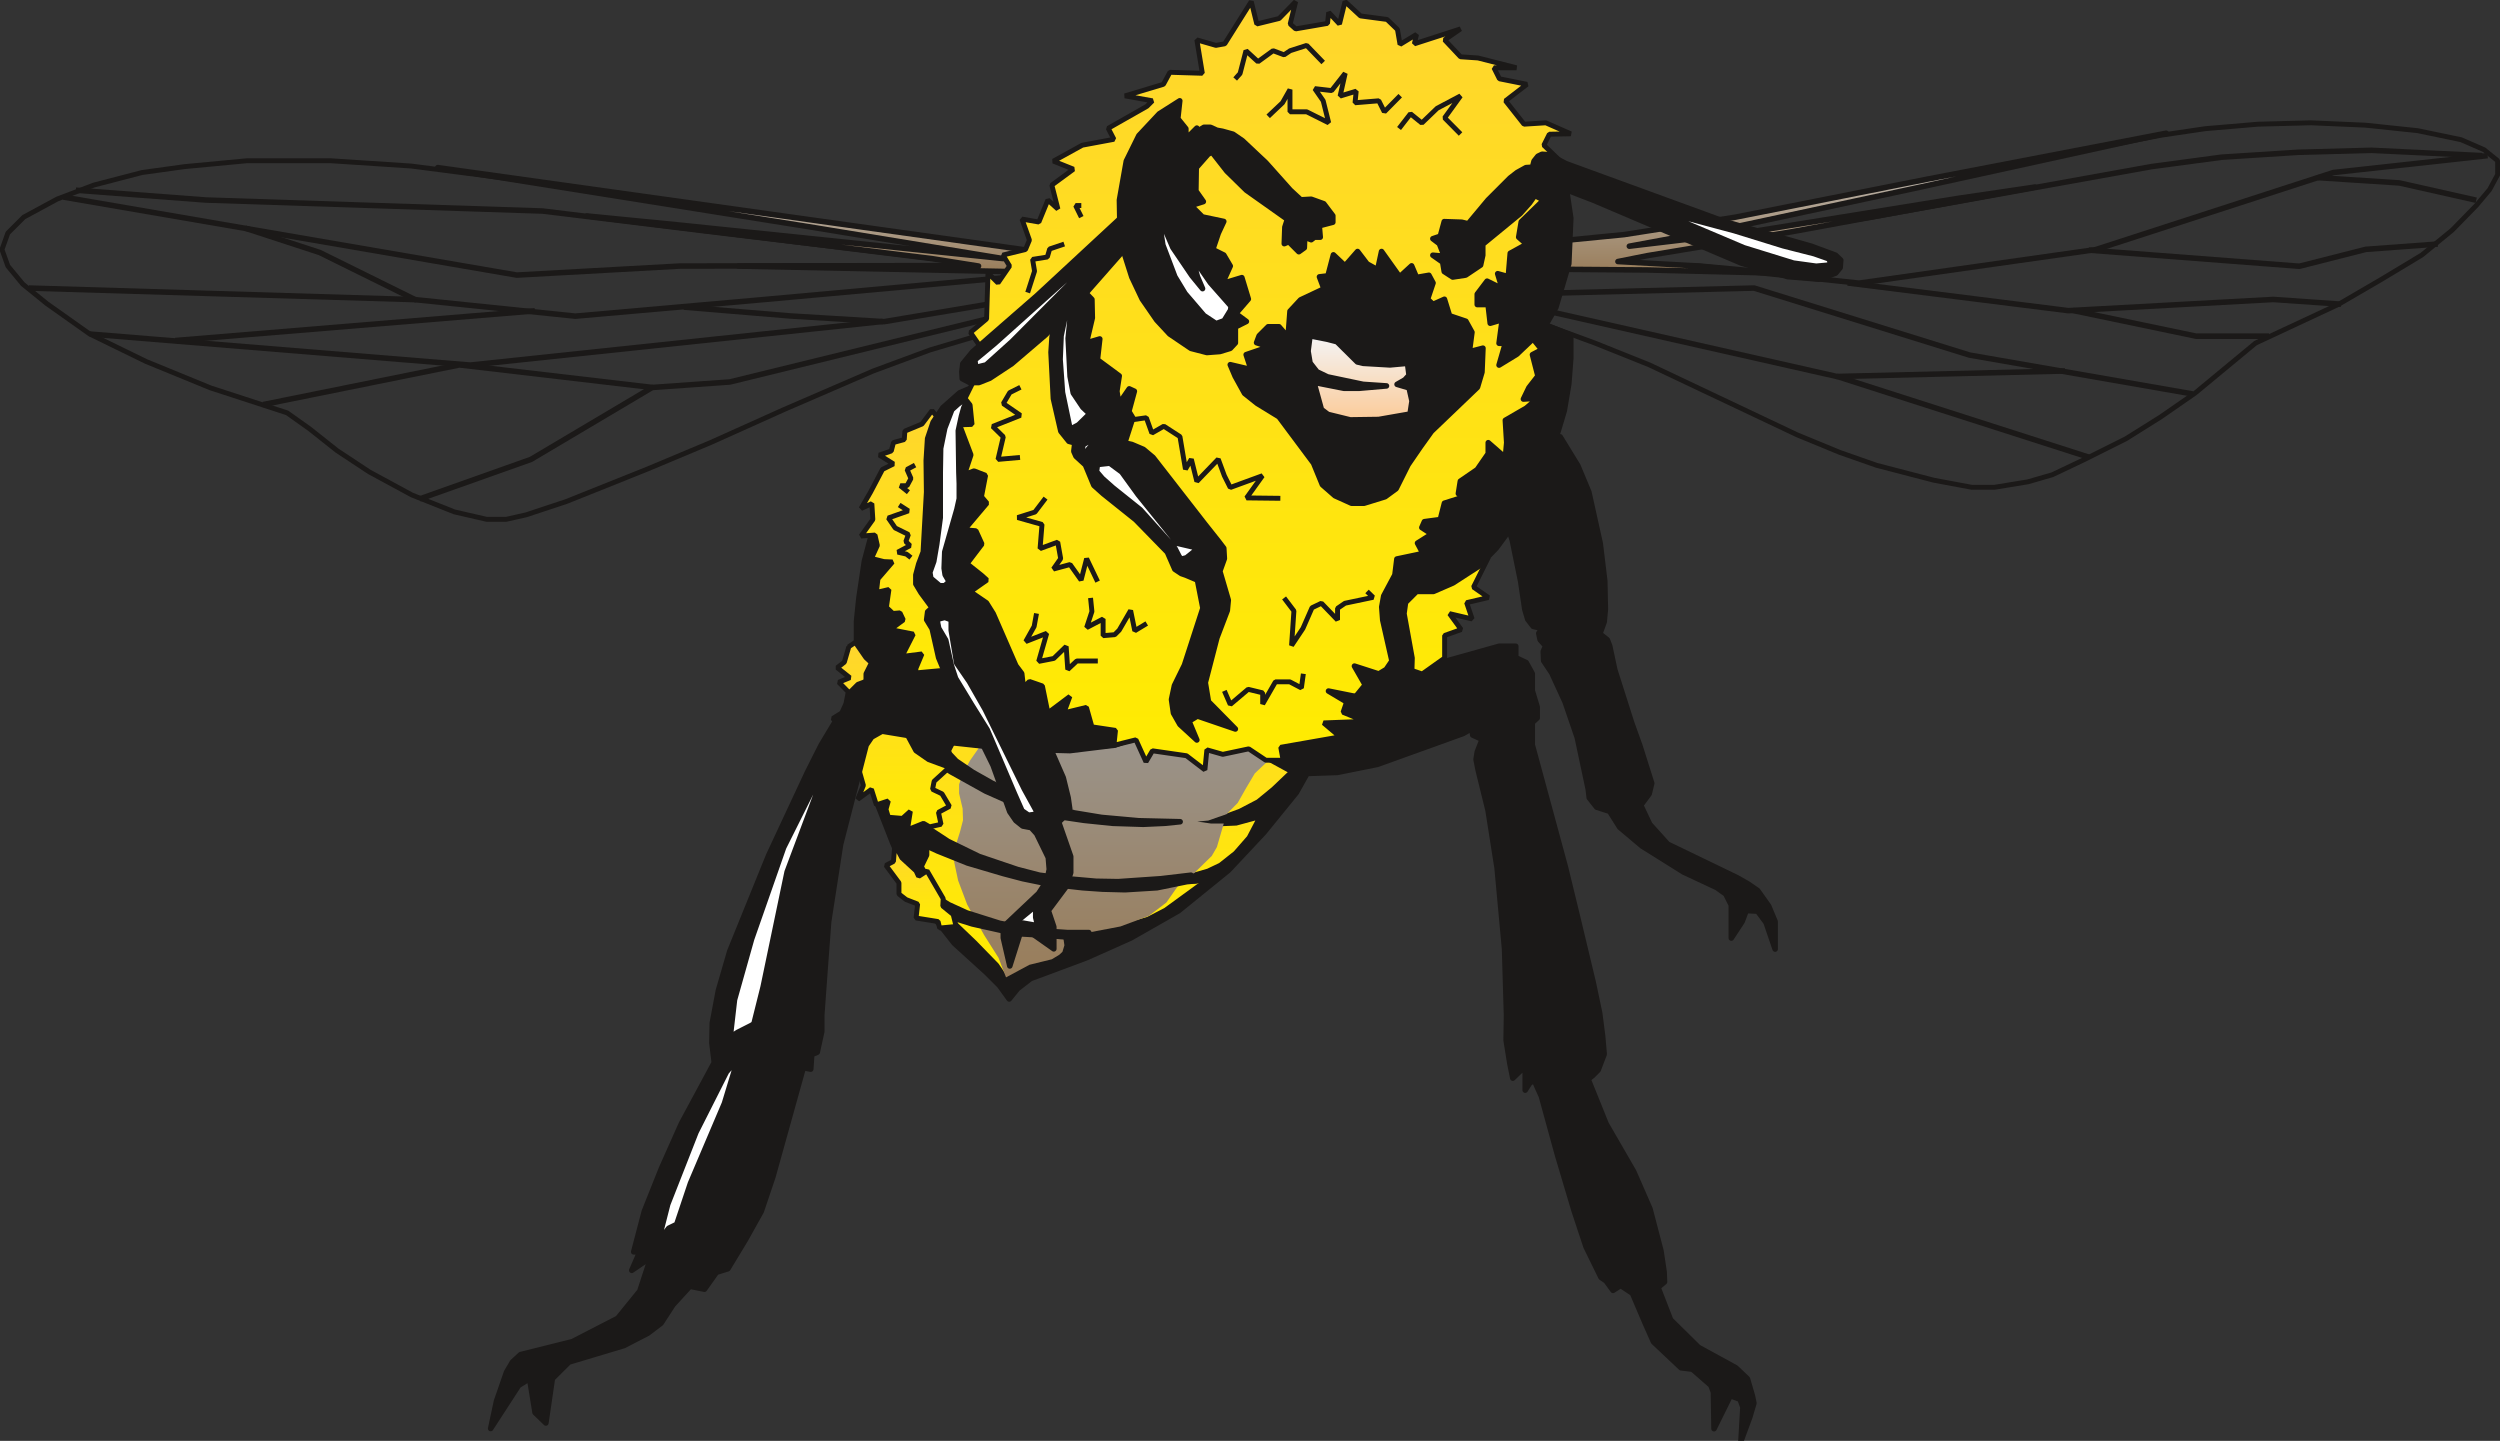 <svg xmlns="http://www.w3.org/2000/svg" version="1.2" width="480.869" height="73.33mm" viewBox="0 0 12723 7333" preserveAspectRatio="xMidYMid" fill-rule="evenodd" stroke-width="28.222" stroke-linejoin="round" xml:space="preserve"><rect x="0" y="0" width="12723" height="7333" fill="#333333" stroke="none"/><defs class="ClipPathGroup"><clipPath id="a" clipPathUnits="userSpaceOnUse"><path d="M0 0h12723v7333H0z"/></clipPath></defs><g class="SlideGroup"><g class="Slide" clip-path="url(#a)"><g class="Page"><g fill="none" class="com.sun.star.drawing.PolyLineShape"><path class="BoundingBox" d="M-3 805h5436v1852H-3z"/><path stroke="#1B1918" stroke-width="25" stroke-linejoin="bevel" d="m5340 1299-960-128-859-130-958-135-470-61-411-27h-425l-318 30-216 30-246 64-186 71-170 92-81 81-30 84 30 84 76 92 122 99 219 155 287 140 327 134 390 127 114 81 140 111 165 109 216 117 216 86 165 38h99l102-23 205-68 412-165 322-135 376-169 451-195 289-107 282-84 226-45 178-26"/></g><g fill="none" class="com.sun.star.drawing.PolyLineShape"><path class="BoundingBox" d="M7597 612h5128v1882H7597z"/><path stroke="#1B1918" stroke-width="25" stroke-linejoin="bevel" d="m7889 1242 361-36 236-33 366-58 355-69 959-198 833-160 223-33 270-23 269-7 277 12 266 28 221 46 117 51 69 56v71l-41 76-68 81-122 125-155 127-206 124-218 127-422 197-307 254-176 122-177 111-214 107-160 76-124 36-171 28h-115l-193-36-292-76-188-66-216-89-752-356-277-111-215-79-292-86"/></g><g fill="none" class="com.sun.star.drawing.PolyLineShape"><path class="BoundingBox" d="M385 967h4706v390H385z"/><path stroke="#1B1918" d="m5089 1355-1403-168-925-113-1713-56-662-50"/></g><g fill="none" class="com.sun.star.drawing.PolyLineShape"><path class="BoundingBox" d="M1246 1160h3872v451H1246z"/><path stroke="#1B1918" d="m5116 1413-1235 112-953 84-815-84-486-240-380-124"/></g><g fill="none" class="com.sun.star.drawing.PolyLineShape"><path class="BoundingBox" d="M3479 1523h1696v116H3479z"/><path stroke="#1B1918" d="m5173 1524-674 113-477-29-542-45"/></g><g fill="none" class="com.sun.star.drawing.PolyLineShape"><path class="BoundingBox" d="M2135 1579h3067v962H2135z"/><path stroke="#1B1918" d="m5200 1580-1486 364-395 28-617 366-566 201"/></g><g fill="none" class="com.sun.star.drawing.PolyLineShape"><path class="BoundingBox" d="M322 1002h4833v400H322z"/><path stroke="#1B1918" d="m5153 1351-1693 3-830 46-2307-397"/></g><g fill="none" class="com.sun.star.drawing.PolyLineShape"><path class="BoundingBox" d="M7863 764h4772v593H7863z"/><path stroke="#1B1918" d="m7864 1355 1651-249 1433-258 358-48 390-25 373-10 564 27"/></g><g fill="none" class="com.sun.star.drawing.PolyLineShape"><path class="BoundingBox" d="M7916 791h4746v652H7916z"/><path stroke="#1B1918" d="M7917 1355h728l816 86 1205-171 1209-392 785-86"/></g><g fill="none" class="com.sun.star.drawing.PolyLineShape"><path class="BoundingBox" d="M11795 903h809v118h-809z"/><path stroke="#1B1918" d="m11796 904 415 27 391 88"/></g><g fill="none" class="com.sun.star.drawing.PolyLineShape"><path class="BoundingBox" d="M10629 1241h1779v116h-1779z"/><path stroke="#1B1918" d="m10630 1273 1072 82 338-86 366-27"/></g><g fill="none" class="com.sun.star.drawing.PolyLineShape"><path class="BoundingBox" d="M9402 1439h2514v144H9402z"/><path stroke="#1B1918" d="m9403 1440 1123 141 1043-57 345 24"/></g><g fill="none" class="com.sun.star.drawing.PolyLineShape"><path class="BoundingBox" d="M10548 1579h1002v134h-1002z"/><path stroke="#1B1918" d="m10549 1580 628 131h371"/></g><g fill="none" class="com.sun.star.drawing.PolyLineShape"><path class="BoundingBox" d="M7723 1465h3438v542H7723z"/><path stroke="#1B1918" d="m7724 1496 1203-30 1096 341 1136 198"/></g><g fill="none" class="com.sun.star.drawing.PolyLineShape"><path class="BoundingBox" d="M7723 1548h2788v370H7723z"/><path stroke="#1B1918" d="m7724 1549 1624 367 1161-28"/></g><g fill="none" class="com.sun.star.drawing.LineShape"><path class="BoundingBox" d="M9346 1914h1287v415H9346z"/><path stroke="#1B1918" d="m9347 1915 1284 412"/></g><g fill="none" class="com.sun.star.drawing.PolyLineShape"><path class="BoundingBox" d="M456 1635h4038v225H456z"/><path stroke="#1B1918" d="m4492 1636-2099 222-1936-158"/></g><g fill="none" class="com.sun.star.drawing.PolyLineShape"><path class="BoundingBox" d="M1338 1856h1985v205H1338z"/><path stroke="#1B1918" d="m3321 1972-983-115-999 202"/></g><g fill="none" class="com.sun.star.drawing.LineShape"><path class="BoundingBox" d="M146 1465h1975v62H146z"/><path stroke="#1B1918" d="m2119 1525-1972-59"/></g><g fill="none" class="com.sun.star.drawing.LineShape"><path class="BoundingBox" d="M891 1581h1833v154H891z"/><path stroke="#1B1918" d="M2722 1582 892 1733"/></g><g class="com.sun.star.drawing.PolyPolygonShape"><path class="BoundingBox" fill="none" d="M2227 852h3207v532H2227z"/><defs><linearGradient id="b" x1="3830" y1="1381" x2="3830" y2="852" gradientUnits="userSpaceOnUse"><stop offset="0" style="stop-color:#997d5a"/><stop offset="1" style="stop-color:#c8c9cb"/></linearGradient></defs><path style="fill:url(#b)" d="M5349 1290 2228 853l1883 300 994 163-1640-170-478-47 1755 217 238 38H3758l1375 28h299l-83-92Z"/><path fill="none" stroke="#1B1918" d="M5349 1290 2228 853l1883 300 994 163-1640-170-478-47 1755 217 238 38H3758l1375 28h299l-83-92Z"/></g><g class="com.sun.star.drawing.PolyPolygonShape"><path class="BoundingBox" fill="none" d="M7596 677h3430v715H7596z"/><defs><linearGradient id="c" x1="9310" y1="1390" x2="9310" y2="678" gradientUnits="userSpaceOnUse"><stop offset="0" style="stop-color:#997d5a"/><stop offset="1" style="stop-color:#c8c9cb"/></linearGradient></defs><path style="fill:url(#c)" d="m7878 1232 387-38 568-89 979-194 1212-233-1250 274-913 196-569 105 623-74 1047-169 394-58-1235 227-737 122-150 30 417 23 393 36-660-16-630-5h-157l281-137Z"/><path fill="none" stroke="#1B1918" d="m7878 1232 387-38 568-89 979-194 1212-233-1250 274-913 196-569 105 623-74 1047-169 394-58-1235 227-737 122-150 30 417 23 393 36-660-16-630-5h-157l281-137Z"/></g><g class="com.sun.star.drawing.PolyPolygonShape"><path class="BoundingBox" fill="none" d="M4358 1856h2521v3230H4358z"/><defs><linearGradient id="d" x1="5618" y1="5083" x2="5618" y2="1856" gradientUnits="userSpaceOnUse"><stop offset="0" style="stop-color:#1b1918"/><stop offset="1" style="stop-color:#1b1918"/></linearGradient></defs><path style="fill:url(#d)" d="m4455 2646-56 210-28 188-12 117v241l109 696 76 194 71 162 125 198 116 148 165 150 66 66 49 68 43-53 66-51 81-30 206-77 222-99 244-139 254-206 180-192 165-203 130-231 94-206 56-195-1685-1545-206 111-178 145-104 117-249 416Z"/><path fill="none" stroke="#1B1918" d="m4455 2646-56 210-28 188-12 117v241l109 696 76 194 71 162 125 198 116 148 165 150 66 66 49 68 43-53 66-51 81-30 206-77 222-99 244-139 254-206 180-192 165-203 130-231 94-206 56-195-1685-1545-206 111-178 145-104 117-249 416Z"/></g><g class="com.sun.star.drawing.PolyPolygonShape"><path class="BoundingBox" fill="none" d="M4666 3053h2083v1936H4666z"/><defs><linearGradient id="e" x1="5707" y1="4974" x2="5707" y2="3065" gradientUnits="userSpaceOnUse"><stop offset="0" style="stop-color:#ffec00"/><stop offset="1" style="stop-color:#ffd62e"/></linearGradient></defs><path style="fill:url(#e)" d="m5192 3233-252 226-84 306-58 112-119 134 38 209v132l-28 58 152 273 119 114 112 115 43 63 296-251 300-8 132-38 89-46 221-161-71 13h-99l-79-8 175-23 69-20 63-30 77-61 69-79 56-107-122 33-118 5-81-12 130-21 89-33 92-48 78-64 87-83 139-239 28-125-1093-503-450 167Z"/><path fill="none" stroke="#1B1918" stroke-width="25" stroke-linejoin="bevel" d="m5192 3233-252 226-84 306-58 112-119 134 38 209v132l-28 58 152 273 119 114 112 115 43 63 296-251 300-8 132-38 89-46 221-161-71 13h-99l-79-8 175-23 69-20 63-30 77-61 69-79 56-107-122 33-118 5-81-12 130-21 89-33 92-48 78-64 87-83 139-239 28-125-1093-503-450 167Z"/></g><g class="com.sun.star.drawing.PolyPolygonShape"><path class="BoundingBox" fill="none" d="M4856 3245h1645v1730H4856z"/><defs><linearGradient id="f" x1="5678" y1="4974" x2="5678" y2="3246" gradientUnits="userSpaceOnUse"><stop offset="0" style="stop-color:#997d5a"/><stop offset="1" style="stop-color:#9b9d9f"/></linearGradient></defs><path style="fill:url(#f)" d="m4995 3787-58 83-38 69-18 53v46l18 77 2 59-15 58-20 64-10 91 20 94 46 122 86 155 74 117 25 66 13 33 119-64 61-15 53-13 38-23 16-15 10-33-5-35-10-8-54-20 196-3 158-30 145-54 89-68 84-120 58-30 89-87 26-45 35-120h-66l-69-10 56-5 94-33 56-57 43-76 44-74 58-55 56-92-895-543-610 541Z"/></g><g class="com.sun.star.drawing.PolyPolygonShape"><path class="BoundingBox" fill="none" d="M4764 3804h1244v393H4764z"/><defs><linearGradient id="g" x1="5385" y1="4195" x2="5385" y2="3805" gradientUnits="userSpaceOnUse"><stop offset="0" style="stop-color:#1b1918"/><stop offset="1" style="stop-color:#1b1918"/></linearGradient></defs><path style="fill:url(#g)" d="m6006 4182-211-5-189-17-139-23-79-21-216-72-123-58-99-56-84-57-33-35-15-33-53 71 73 51 178 99 164 73 195 55 142 21 145 15 156 5 109-5 79-8Z"/><path fill="none" stroke="#1B1918" d="m6006 4182-211-5-189-17-139-23-79-21-216-72-123-58-99-56-84-57-33-35-15-33-53 71 73 51 178 99 164 73 195 55 142 21 145 15 156 5 109-5 79-8Z"/></g><g class="com.sun.star.drawing.PolyPolygonShape"><path class="BoundingBox" fill="none" d="M4675 4208h1421v322H4675z"/><defs><linearGradient id="h" x1="5385" y1="4527" x2="5385" y2="4208" gradientUnits="userSpaceOnUse"><stop offset="0" style="stop-color:#1b1918"/><stop offset="1" style="stop-color:#1b1918"/></linearGradient></defs><path style="fill:url(#h)" d="m6061 4454-153 18-218 15-112-2-147-13-141-18-112-29-195-66-158-77-96-63-18-10-35 78 96 44 152 61 183 54 99 26 127 26 177 20 101 7 115 3 162-10 152-31 54-5-33-28Z"/><path fill="none" stroke="#1B1918" d="m6061 4454-153 18-218 15-112-2-147-13-141-18-112-29-195-66-158-77-96-63-18-10-35 78 96 44 152 61 183 54 99 26 127 26 177 20 101 7 115 3 162-10 152-31 54-5-33-28Z"/></g><g class="com.sun.star.drawing.PolyPolygonShape"><path class="BoundingBox" fill="none" d="M4754 4553h789v220h-789z"/><defs><linearGradient id="i" x1="5148" y1="4770" x2="5148" y2="4553" gradientUnits="userSpaceOnUse"><stop offset="0" style="stop-color:#1b1918"/><stop offset="1" style="stop-color:#1b1918"/></linearGradient></defs><path style="fill:url(#i)" d="M5541 4746h-109l-148-10-196-37-168-53-92-42-53-33-20-17 53 82 25 30 115 36 219 49 142 8 146 12 86-25Z"/><path fill="none" stroke="#1B1918" d="M5541 4746h-109l-148-10-196-37-168-53-92-42-53-33-20-17 53 82 25 30 115 36 219 49 142 8 146 12 86-25Z"/></g><g class="com.sun.star.drawing.PolyPolygonShape"><path class="BoundingBox" fill="none" d="M4496 4285h384v452h-384z"/><defs><linearGradient id="j" x1="4687" y1="4722" x2="4687" y2="4297" gradientUnits="userSpaceOnUse"><stop offset="0" style="stop-color:#ffec00"/><stop offset="1" style="stop-color:#ffd62e"/></linearGradient></defs><path style="fill:url(#j)" d="m4554 4298-7 86-38 20 66 89v57l36 28 59 23-8 71 112 18 8 33 84-8-15-61-53-43 2-38-82-141-43 28-13-28-72-66-36-68Z"/><path fill="none" stroke="#1B1918" stroke-width="25" stroke-linejoin="bevel" d="m4554 4298-7 86-38 20 66 89v57l36 28 59 23-8 71 112 18 8 33 84-8-15-61-53-43 2-38-82-141-43 28-13-28-72-66-36-68Z"/></g><g class="com.sun.star.drawing.PolyPolygonShape"><path class="BoundingBox" fill="none" d="M4226 3256h620v981h-620z"/><defs><linearGradient id="k" x1="4535" y1="4223" x2="4535" y2="3269" gradientUnits="userSpaceOnUse"><stop offset="0" style="stop-color:#ffec00"/><stop offset="1" style="stop-color:#ffd62e"/></linearGradient></defs><path style="fill:url(#k)" d="m4320 3291-23 79-36 28 64 51-56 23 48 49-12 61-21 46-45 28 96 134 59 207-29 71 70-51 25 79 61-20-12 43 12 40 72 6 40-36-15 94 82-33 31 18 58-13-13-61 56-30-38-64-48-23 8-41 78-71-106-39-65-45-195-362-59 28v-58l28-56-28-26-54-78-33 22Z"/><path fill="none" stroke="#1B1918" stroke-width="25" stroke-linejoin="bevel" d="m4320 3291-23 79-36 28 64 51-56 23 48 49-12 61-21 46-45 28 96 134 59 207-29 71 70-51 25 79 61-20-12 43 12 40 72 6 40-36-15 94 82-33 31 18 58-13-13-61 56-30-38-64-48-23 8-41 78-71-106-39-65-45-195-362-59 28v-58l28-56-28-26-54-78-33 22Z"/></g><g class="com.sun.star.drawing.PolyPolygonShape"><path class="BoundingBox" fill="none" d="M4369 2077h645v1453h-645z"/><defs><linearGradient id="l" x1="4691" y1="3516" x2="4691" y2="2090" gradientUnits="userSpaceOnUse"><stop offset="0" style="stop-color:#ffec00"/><stop offset="1" style="stop-color:#ffd62e"/></linearGradient></defs><path style="fill:url(#l)" d="m4781 2135-38-45-51 68-87 36-3 43-55 15-11 43-61 21 72 45-56 28-61 116-48 83 55-25 5 81-60 84 71-5 12 53-30 66 63 16 44 2-74 86-8 69 64-15-13 91 33 31 36-3 17 36-66 49 117 23-58 114 102-13-31 74v114h339l-28-476-59-872-132-33Z"/><path fill="none" stroke="#1B1918" stroke-width="25" stroke-linejoin="bevel" d="m4781 2135-38-45-51 68-87 36-3 43-55 15-11 43-61 21 72 45-56 28-61 116-48 83 55-25 5 81-60 84 71-5 12 53-30 66 63 16 44 2-74 86-8 69 64-15-13 91 33 31 36-3 17 36-66 49 117 23-58 114 102-13-31 74v114h339l-28-476-59-872-132-33Z"/></g><g fill="none" class="com.sun.star.drawing.PolyLineShape"><path class="BoundingBox" d="M4508 2557h142v295h-142z"/><path stroke="#1B1918" stroke-width="25" stroke-linejoin="bevel" d="m4636 2838-23-18-44-10 62-33-21-21 13-36-67-33-35-51 102-36-47-30"/></g><g fill="none" class="com.sun.star.drawing.PolyLineShape"><path class="BoundingBox" d="M4569 2354h102v165h-102z"/><path stroke="#1B1918" stroke-width="25" stroke-linejoin="bevel" d="m4623 2505-41-33h34l20-37-20-46 41-22"/></g><g class="com.sun.star.drawing.PolyPolygonShape"><path class="BoundingBox" fill="none" d="M2496 3400h3342v3872H2496z"/><defs><linearGradient id="m" x1="4166" y1="7269" x2="4166" y2="3400" gradientUnits="userSpaceOnUse"><stop offset="0" style="stop-color:#1b1918"/><stop offset="1" style="stop-color:#1b1918"/></linearGradient></defs><path style="fill:url(#m)" d="m5836 3733-162 59-229 28-302-8-304-33-350-58-53 30-28 41-130 505-61 394-18 241-17 234v84l-23 105-28 12-5 74-38-7-155 556-59 175-81 145-89 147-58 18-61 86-74-15-86 94-61 94-67 51-122 63-280 84-84 84-33 226-55-53-28-173-56 35-142 219 30-140 51-147 30-51 41-38 264-66 231-119 112-138 56-172-97 66 41-94h-31l54-206 87-218 102-229 167-310-12-100 2-102 31-165 58-200 198-488 198-424 69-137 69-115 58-63 3-31 20-61 38-38 66-25 175-28 196-18 247-12 394 7 391 325Z"/><path fill="none" stroke="#1B1918" d="m5836 3733-162 59-229 28-302-8-304-33-350-58-53 30-28 41-130 505-61 394-18 241-17 234v84l-23 105-28 12-5 74-38-7-155 556-59 175-81 145-89 147-58 18-61 86-74-15-86 94-61 94-67 51-122 63-280 84-84 84-33 226-55-53-28-173-56 35-142 219 30-140 51-147 30-51 41-38 264-66 231-119 112-138 56-172-97 66 41-94h-31l54-206 87-218 102-229 167-310-12-100 2-102 31-165 58-200 198-488 198-424 69-137 69-115 58-63 3-31 20-61 38-38 66-25 175-28 196-18 247-12 394 7 391 325Z"/></g><g class="com.sun.star.drawing.PolyPolygonShape"><path class="BoundingBox" fill="none" d="M3715 3723h573v1558h-573z"/><defs><linearGradient id="n" x1="4001" y1="5278" x2="4001" y2="3723" gradientUnits="userSpaceOnUse"><stop offset="0" style="stop-color:#fff"/><stop offset="1" style="stop-color:#fff"/></linearGradient></defs><path style="fill:url(#n)" d="m4241 3807-253 506-163 466-87 309-22 191 38-25 71-36 12-8 47-188 122-585 159-424 121-289-45 83Z"/><path fill="none" stroke="#1B1918" d="m4241 3807-253 506-163 466-87 309-22 191 38-25 71-36 12-8 47-188 122-585 159-424 121-289-45 83Z"/></g><g class="com.sun.star.drawing.PolyPolygonShape"><path class="BoundingBox" fill="none" d="M3347 5419h393v908h-393z"/><defs><linearGradient id="o" x1="3543" y1="6324" x2="3543" y2="5419" gradientUnits="userSpaceOnUse"><stop offset="0" style="stop-color:#fff"/><stop offset="1" style="stop-color:#fff"/></linearGradient></defs><path style="fill:url(#o)" d="m3728 5420-31 35-155 307-144 367-50 196 55-74 41-20 70-209 173-407 51-168-10-27Z"/><path fill="none" stroke="#1B1918" d="m3728 5420-31 35-155 307-144 367-50 196 55-74 41-20 70-209 173-407 51-168-10-27Z"/></g><g class="com.sun.star.drawing.PolyPolygonShape"><path class="BoundingBox" fill="none" d="M4594 3448h929v47h-929z"/><defs><linearGradient id="p" x1="5058" y1="3493" x2="5058" y2="3449" gradientUnits="userSpaceOnUse"><stop offset="0" style="stop-color:#fff"/><stop offset="1" style="stop-color:#fff"/></linearGradient></defs><path style="fill:url(#p)" d="m4630 3480 193-21 339-10 359 20h-316l-320 11-290 13 35-13Z"/><path fill="none" stroke="#1B1918" d="m4630 3480 193-21 339-10 359 20h-316l-320 11-290 13 35-13Z"/></g><g class="com.sun.star.drawing.PolyPolygonShape"><path class="BoundingBox" fill="none" d="M6435 3288h2493v4048H6435z"/><defs><linearGradient id="q" x1="7681" y1="7333" x2="7681" y2="3288" gradientUnits="userSpaceOnUse"><stop offset="0" style="stop-color:#1b1918"/><stop offset="1" style="stop-color:#1b1918"/></linearGradient></defs><path style="fill:url(#q)" d="m6436 3850 121 66 105 20 144-5 204-41 436-157 44-25 5 33 48 22-25 64-6 38 11 56 50 203 46 293 38 412 10 338-2 127 19 119 15 74 63-61v122l23-36 23-15 15 35 21 46 83 302 84 282 61 184 76 155 26 18 35 48 39-25 60 40 64 150 43 97 140 132 58 7 94 82 13 35 3 186 83-168 49 18 15 40-10 173 45-122 21-71-8-38-25-86-59-56-190-104-142-140-64-165 33-28-2-51-16-107-56-214-83-190-140-242-92-228 23-18 28-28 31-81-8-92-15-117-33-157-79-330-63-259-168-619v-114l25-23v-56l-25-83v-87l-31-56-53-25v-58h-85l-396 111-140-53-383 145-274 358Z"/><path fill="none" stroke="#1B1918" d="m6436 3850 121 66 105 20 144-5 204-41 436-157 44-25 5 33 48 22-25 64-6 38 11 56 50 203 46 293 38 412 10 338-2 127 19 119 15 74 63-61v122l23-36 23-15 15 35 21 46 83 302 84 282 61 184 76 155 26 18 35 48 39-25 60 40 64 150 43 97 140 132 58 7 94 82 13 35 3 186 83-168 49 18 15 40-10 173 45-122 21-71-8-38-25-86-59-56-190-104-142-140-64-165 33-28-2-51-16-107-56-214-83-190-140-242-92-228 23-18 28-28 31-81-8-92-15-117-33-157-79-330-63-259-168-619v-114l25-23v-56l-25-83v-87l-31-56-53-25v-58h-85l-396 111-140-53-383 145-274 358Z"/></g><g class="com.sun.star.drawing.PolyPolygonShape"><path class="BoundingBox" fill="none" d="M4660 1922h791v2996h-791z"/><defs><linearGradient id="r" x1="5055" y1="4915" x2="5055" y2="1922" gradientUnits="userSpaceOnUse"><stop offset="0" style="stop-color:#1b1918"/><stop offset="1" style="stop-color:#1b1918"/></linearGradient></defs><path style="fill:url(#r)" d="m5003 1948-119 51-86 76-49 74-28 83-7 112 2 160-17 305-23 61-15 56v46l27 45 56 76-23 21-5 40 28 46 33 147 31 75 101 178 145 295 85 236 31 45 35 28 43 8 28 31 59 121 5 61-13 59-41 63-180 170v56l33 143 53-168h56l115 81v-112l-28-83 91-122 23-71v-82l-61-175 30-30 26-38-8-56-25-102-59-135-190-404-56-214 86-952-30-330-159 25Z"/><path fill="none" stroke="#1B1918" d="m5003 1948-119 51-86 76-49 74-28 83-7 112 2 160-17 305-23 61-15 56v46l27 45 56 76-23 21-5 40 28 46 33 147 31 75 101 178 145 295 85 236 31 45 35 28 43 8 28 31 59 121 5 61-13 59-41 63-180 170v56l33 143 53-168h56l115 81v-112l-28-83 91-122 23-71v-82l-61-175 30-30 26-38-8-56-25-102-59-135-190-404-56-214 86-952-30-330-159 25Z"/></g><g class="com.sun.star.drawing.PolyPolygonShape"><path class="BoundingBox" fill="none" d="M4731 2011h207v972h-207z"/><defs><linearGradient id="s" x1="4834" y1="2980" x2="4834" y2="2011" gradientUnits="userSpaceOnUse"><stop offset="0" style="stop-color:#fff"/><stop offset="1" style="stop-color:#fff"/></linearGradient></defs><path style="fill:url(#s)" d="m4875 2057-31 28-36 94-21 103-2 122v231l-18 135-15 87-20 56 5 30 45 38h26l23-20-21-36-5-33 3-83 62-217 12-54v-76l-2-58-3-212 16-74 12-43 31-63-61 45Z"/><path fill="none" stroke="#1B1918" d="m4875 2057-31 28-36 94-21 103-2 122v231l-18 135-15 87-20 56 5 30 45 38h26l23-20-21-36-5-33 3-83 62-217 12-54v-76l-2-58-3-212 16-74 12-43 31-63-61 45Z"/></g><g class="com.sun.star.drawing.PolyPolygonShape"><path class="BoundingBox" fill="none" d="M4769 3141h507v1010h-507z"/><defs><linearGradient id="t" x1="5022" y1="4148" x2="5022" y2="3141" gradientUnits="userSpaceOnUse"><stop offset="0" style="stop-color:#fff"/><stop offset="1" style="stop-color:#fff"/></linearGradient></defs><path style="fill:url(#t)" d="m4808 3142-38 10 2 20 5 25 36 61 28 127 22 67 80 132 81 130 139 326 38 86 33 23 38-5 2-18-61-111-199-405-81-142-64-93-28-167v-54l-33-12Z"/><path fill="none" stroke="#1B1918" d="m4808 3142-38 10 2 20 5 25 36 61 28 127 22 67 80 132 81 130 139 326 38 86 33 23 38-5 2-18-61-111-199-405-81-142-64-93-28-167v-54l-33-12Z"/></g><g class="com.sun.star.drawing.PolyPolygonShape"><path class="BoundingBox" fill="none" d="M5148 4553h184v192h-184z"/><defs><linearGradient id="u" x1="5239" y1="4742" x2="5239" y2="4553" gradientUnits="userSpaceOnUse"><stop offset="0" style="stop-color:#fff"/><stop offset="1" style="stop-color:#fff"/></linearGradient></defs><path style="fill:url(#u)" d="m5249 4628-85 70-15 23 58-23 57 10 25 35-18-74v-33l59-82-81 74Z"/><path fill="none" stroke="#1B1918" d="m5249 4628-85 70-15 23 58-23 57 10 25 35-18-74v-33l59-82-81 74Z"/></g><g class="com.sun.star.drawing.PolyPolygonShape"><path class="BoundingBox" fill="none" d="M7660 2222h1376v2610H7660z"/><defs><linearGradient id="v" x1="8347" y1="4829" x2="8347" y2="2222" gradientUnits="userSpaceOnUse"><stop offset="0" style="stop-color:#1b1918"/><stop offset="1" style="stop-color:#1b1918"/></linearGradient></defs><path style="fill:url(#v)" d="m7661 2644 35 104 43 211 21 142 15 51 28 36 45 10-17 25 7 33 28 31-12 28 2 48 41 61 68 148 62 181 56 264 5 43 38 48 66 21 51 81 114 96 211 132 169 79 46 33 28 56v168l55-84 21-56 58 3 43 58 46 135v-140l-33-79-56-79-51-35-55-31-352-170-91-101-46-97 43-58 13-54-61-193-41-114-86-270-26-122-12-31-38-30 10-28 12-33 6-64-3-144-23-191-58-262-56-134-90-147h-142l-137 421Z"/><path fill="none" stroke="#1B1918" d="m7661 2644 35 104 43 211 21 142 15 51 28 36 45 10-17 25 7 33 28 31-12 28 2 48 41 61 68 148 62 181 56 264 5 43 38 48 66 21 51 81 114 96 211 132 169 79 46 33 28 56v168l55-84 21-56 58 3 43 58 46 135v-140l-33-79-56-79-51-35-55-31-352-170-91-101-46-97 43-58 13-54-61-193-41-114-86-270-26-122-12-31-38-30 10-28 12-33 6-64-3-144-23-191-58-262-56-134-90-147h-142l-137 421Z"/></g><g class="com.sun.star.drawing.PolyPolygonShape"><path class="BoundingBox" fill="none" d="M4871-5h3137v3937H4871z"/><defs><linearGradient id="w" x1="6439" y1="3918" x2="6439" y2="8" gradientUnits="userSpaceOnUse"><stop offset="0" style="stop-color:#ffec00"/><stop offset="1" style="stop-color:#ffd62e"/></linearGradient></defs><path style="fill:url(#w)" d="m7575 2836-76 152 76 53-111 26 28 83-115-27 59 81-84 30v115l-114 81-83-28-129 69 23 43-188 35-26 76 112 46-211 8 84 71-302 53 12 66h-88l-87-58-132 28-81-23-10 102-94-72-173-25-33 56-51-112-112 28 8-76-120-18-28-99-115 28 31-84-112 84-28-137-66-23-30 30-8-71-30-40-115-264-35-56-82-56 84-59-28-25-73-58 76-100-31-68-58-5 114-135-28-33 21-109-59-23-48 18 33-99-58-153 63-2-10-99-26-33 56-113 28-142-56-81 82-69 7-234 51 51 59-86-34-56 115-28 20-48-38-107 86 15 46-112 51 46-31-122 110-81-102-41 147-81 161-30-29-56 197-112 28-28-140-25 196-59 33-61 165 5-28-170 97 28 45-8L6368 8l28 114 114-28 84-86-28 114 28 25 162-28 6-56 55 59 28-114 79 73 135 18 53 51 13 76 84-51-11 48 235-76-81 56 81 86 89 6 196 50h-115l28 56 140 28-109 84 94 119 111-7 127 56-109 2-28 56 84 81-84 645-58 254 170 54-170 450-252 397 28 216Z"/><path fill="none" stroke="#1B1918" stroke-width="25" stroke-linejoin="bevel" d="m7575 2836-76 152 76 53-111 26 28 83-115-27 59 81-84 30v115l-114 81-83-28-129 69 23 43-188 35-26 76 112 46-211 8 84 71-302 53 12 66h-88l-87-58-132 28-81-23-10 102-94-72-173-25-33 56-51-112-112 28 8-76-120-18-28-99-115 28 31-84-112 84-28-137-66-23-30 30-8-71-30-40-115-264-35-56-82-56 84-59-28-25-73-58 76-100-31-68-58-5 114-135-28-33 21-109-59-23-48 18 33-99-58-153 63-2-10-99-26-33 56-113 28-142-56-81 82-69 7-234 51 51 59-86-34-56 115-28 20-48-38-107 86 15 46-112 51 46-31-122 110-81-102-41 147-81 161-30-29-56 197-112 28-28-140-25 196-59 33-61 165 5-28-170 97 28 45-8L6368 8l28 114 114-28 84-86-28 114 28 25 162-28 6-56 55 59 28-114 79 73 135 18 53 51 13 76 84-51-11 48 235-76-81 56 81 86 89 6 196 50h-115l28 56 140 28-109 84 94 119 111-7 127 56-109 2-28 56 84 81-84 645-58 254 170 54-170 450-252 397 28 216Z"/></g><g class="com.sun.star.drawing.PolyPolygonShape"><path class="BoundingBox" fill="none" d="M6760 1632h1236v1970H6760z"/><defs><linearGradient id="x" x1="7377" y1="3599" x2="7377" y2="1632" gradientUnits="userSpaceOnUse"><stop offset="0" style="stop-color:#1b1918"/><stop offset="1" style="stop-color:#1b1918"/></linearGradient></defs><path style="fill:url(#x)" d="M7994 1706v117l-10 130-23 137-61 204-132 287-153 208-91 94-130 84-99 43h-86l-56 56-8 57 41 226-3 99-71 84-125 68h-87l-139-83 139 28 48-59-55-96 124 40 38-23 29-43-47-208-5-67 10-56 57-107 10-81 133-28-28-53 73-46-51-33 13-30 81-11 21-83 114-36 43-36-86 23 10-63 86-59 56-81v-56l87 76 7-76-7-114 107-62 59-51-74 5 28-58 46-59-28-109 48-25-56-69 26-78 177 73Z"/><path fill="none" stroke="#1B1918" d="M7994 1706v117l-10 130-23 137-61 204-132 287-153 208-91 94-130 84-99 43h-86l-56 56-8 57 41 226-3 99-71 84-125 68h-87l-139-83 139 28 48-59-55-96 124 40 38-23 29-43-47-208-5-67 10-56 57-107 10-81 133-28-28-53 73-46-51-33 13-30 81-11 21-83 114-36 43-36-86 23 10-63 86-59 56-81v-56l87 76 7-76-7-114 107-62 59-51-74 5 28-58 46-59-28-109 48-25-56-69 26-78 177 73Z"/></g><g class="com.sun.star.drawing.PolyPolygonShape"><path class="BoundingBox" fill="none" d="M5348 1465h941v2303h-941z"/><defs><linearGradient id="y" x1="5818" y1="3766" x2="5818" y2="1466" gradientUnits="userSpaceOnUse"><stop offset="0" style="stop-color:#1b1918"/><stop offset="1" style="stop-color:#1b1918"/></linearGradient></defs><path style="fill:url(#y)" d="m5366 1643-12 74-5 76 12 236 38 166 41 51 30 8-5 43 11 25 48 44 43 104 48 43 165 132 161 165 38 87 33 22 23 8 59 25 28 143-94 290-51 104-15 71 10 69 33 58 86 79-40-96 43-26 193 66-137-139-16-97 59-228 53-139 5-53-43-147 23-64-3-53-25-33-69-87-266-342-49-41-59-25-36-8 41-127-20-33 28-103-26-12-53 77-10-65 12-78-111-82 12-106-68 20 30-127-2-94-56-58-135 177Z"/><path fill="none" stroke="#1B1918" d="m5366 1643-12 74-5 76 12 236 38 166 41 51 30 8-5 43 11 25 48 44 43 104 48 43 165 132 161 165 38 87 33 22 23 8 59 25 28 143-94 290-51 104-15 71 10 69 33 58 86 79-40-96 43-26 193 66-137-139-16-97 59-228 53-139 5-53-43-147 23-64-3-53-25-33-69-87-266-342-49-41-59-25-36-8 41-127-20-33 28-103-26-12-53 77-10-65 12-78-111-82 12-106-68 20 30-127-2-94-56-58-135 177Z"/></g><g class="com.sun.star.drawing.PolyPolygonShape"><path class="BoundingBox" fill="none" d="M5394 1541h154v639h-154z"/><defs><linearGradient id="z" x1="5470" y1="2178" x2="5470" y2="1542" gradientUnits="userSpaceOnUse"><stop offset="0" style="stop-color:#fff"/><stop offset="1" style="stop-color:#fff"/></linearGradient></defs><path style="fill:url(#z)" d="m5428 1575-28 134-5 120 12 168 37 178 15 3 30-16 57-56-35-33-49-73-16-84-10-194 18-180-26 33Z"/><path fill="none" stroke="#1B1918" d="m5428 1575-28 134-5 120 12 168 37 178 15 3 30-16 57-56-35-33-49-73-16-84-10-194 18-180-26 33Z"/></g><g class="com.sun.star.drawing.PolyPolygonShape"><path class="BoundingBox" fill="none" d="M5506 2237h70v75h-70z"/><defs><linearGradient id="A" x1="5540" y1="2310" x2="5540" y2="2238" gradientUnits="userSpaceOnUse"><stop offset="0" style="stop-color:#fff"/><stop offset="1" style="stop-color:#fff"/></linearGradient></defs><path style="fill:url(#A)" d="m5512 2263-5 24 12 23 55-65h-16l-2-7-44 25Z"/><path fill="none" stroke="#1B1918" d="m5512 2263-5 24 12 23 55-65h-16l-2-7-44 25Z"/></g><g class="com.sun.star.drawing.PolyPolygonShape"><path class="BoundingBox" fill="none" d="M5579 2356h522v492h-522z"/><defs><linearGradient id="B" x1="5839" y1="2845" x2="5839" y2="2356" gradientUnits="userSpaceOnUse"><stop offset="0" style="stop-color:#fff"/><stop offset="1" style="stop-color:#fff"/></linearGradient></defs><path style="fill:url(#B)" d="m5580 2400 30 35 53 47 140 112 176 196 21 41 10 15 28-7 61-49-8-2-99-23-199-247-84-116-61-45-63 7-5 36Z"/><path fill="none" stroke="#1B1918" d="m5580 2400 30 35 53 47 140 112 176 196 21 41 10 15 28-7 61-49-8-2-99-23-199-247-84-116-61-45-63 7-5 36Z"/></g><g fill="none" class="com.sun.star.drawing.PolyLineShape"><path class="BoundingBox" d="M5166 2522h434v452h-434z"/><path stroke="#1B1918" stroke-width="25" stroke-linejoin="bevel" d="m5321 2535-54 71-88 28 124 35-10 123 90-33 15 84-37 53 85-23 56 79 28-109 56 117"/></g><g fill="none" class="com.sun.star.drawing.PolyLineShape"><path class="BoundingBox" d="M5207 3109h394v312h-394z"/><path stroke="#1B1918" stroke-width="25" stroke-linejoin="bevel" d="m5275 3122-12 66-43 77 107-42-41 143 77-15 63-61 8 117 46-43h107"/></g><g fill="none" class="com.sun.star.drawing.PolyLineShape"><path class="BoundingBox" d="M5517 3030h333v219h-333z"/><path stroke="#1B1918" stroke-width="25" stroke-linejoin="bevel" d="m5550 3043 7 69-27 82 84-44v85l59-5 23-23 58-100 21 103 61-37"/></g><g fill="none" class="com.sun.star.drawing.PolyLineShape"><path class="BoundingBox" d="M6218 3416h429v183h-429z"/><path stroke="#1B1918" stroke-width="25" stroke-linejoin="bevel" d="m6231 3516 30 69 91-77 74 18v57l65-113h73l59 31 10-72"/></g><g fill="none" class="com.sun.star.drawing.PolyLineShape"><path class="BoundingBox" d="M6522 2997h480v302h-480z"/><path stroke="#1B1918" stroke-width="25" stroke-linejoin="bevel" d="m6535 3043 50 66-12 176 58-87 46-105 48-23 82 85v-59l38-26 143-30-31-30"/></g><g fill="none" class="com.sun.star.drawing.PolyLineShape"><path class="BoundingBox" d="M5039 1958h168v394h-168z"/><path stroke="#1B1918" stroke-width="25" stroke-linejoin="bevel" d="m5193 1971-54 27-33 56 87 60-141 56 54 53-27 115 112-10"/></g><g fill="none" class="com.sun.star.drawing.PolyLineShape"><path class="BoundingBox" d="M5461 1033h56v86h-56z"/><path stroke="#1B1918" stroke-width="25" stroke-linejoin="bevel" d="M5503 1046h-29l29 59"/></g><g fill="none" class="com.sun.star.drawing.PolyLineShape"><path class="BoundingBox" d="M5217 1229h213v274h-213z"/><path stroke="#1B1918" stroke-width="25" stroke-linejoin="bevel" d="m5416 1242-74 25-12 41-75 12 10 60-35 109"/></g><g fill="none" class="com.sun.star.drawing.PolyLineShape"><path class="BoundingBox" d="M5750 2113h780v437h-780z"/><path stroke="#1B1918" stroke-width="25" stroke-linejoin="bevel" d="m5763 2136 71-10 28 78 61-35 82 53 28 166 30-51 28 113 109-113 31 84 30 60 164-60-81 113 172 2"/></g><g fill="none" class="com.sun.star.drawing.PolyLineShape"><path class="BoundingBox" d="M6273 218h475v198h-475z"/><path stroke="#1B1918" stroke-width="25" stroke-linejoin="bevel" d="m6286 402 25-28 30-116 61 56 77-56 56 21 31-21 84-27 84 87"/></g><g fill="none" class="com.sun.star.drawing.PolyLineShape"><path class="BoundingBox" d="M6441 360h699v279h-699z"/><path stroke="#1B1918" stroke-width="25" stroke-linejoin="bevel" d="m6454 592 73-69 38-67v113h85l112 56-28-112-43-62 86 10 69-88-26 116 82-25-6 59 121-10 28 56 81-82"/></g><g fill="none" class="com.sun.star.drawing.PolyLineShape"><path class="BoundingBox" d="M7107 475h340v221h-340z"/><path stroke="#1B1918" stroke-width="25" stroke-linejoin="bevel" d="m7120 654 58-75 58 47 78-75 119-63-81 112 81 82"/></g><g class="com.sun.star.drawing.PolyPolygonShape"><path class="BoundingBox" fill="none" d="M5696 512h659v1284h-659z"/><defs><linearGradient id="C" x1="6025" y1="1793" x2="6025" y2="512" gradientUnits="userSpaceOnUse"><stop offset="0" style="stop-color:#1b1918"/><stop offset="1" style="stop-color:#1b1918"/></linearGradient></defs><path style="fill:url(#C)" d="m6004 513-104 66-104 111-64 130-35 198 2 119 20 144 41 129 53 112 74 107 66 71 108 73 81 21 66-5 53-16 26-28v-81l56-28-54-40 64-74-33-109-99 30 40-89-33-56-56-28 28-83 28-60-109-23-58-58 63-20-38-54 5-320-56 56v-53l-41-51 10-91Z"/><path fill="none" stroke="#1B1918" d="m6004 513-104 66-104 111-64 130-35 198 2 119 20 144 41 129 53 112 74 107 66 71 108 73 81 21 66-5 53-16 26-28v-81l56-28-54-40 64-74-33-109-99 30 40-89-33-56-56-28 28-83 28-60-109-23-58-58 63-20-38-54 5-320-56 56v-53l-41-51 10-91Z"/></g><g class="com.sun.star.drawing.PolyPolygonShape"><path class="BoundingBox" fill="none" d="M5887 1051h380v598h-380z"/><defs><linearGradient id="D" x1="6076" y1="1646" x2="6076" y2="1051" gradientUnits="userSpaceOnUse"><stop offset="0" style="stop-color:#fff"/><stop offset="1" style="stop-color:#fff"/></linearGradient></defs><path style="fill:url(#D)" d="m5888 1052 30 195 61 161 52 86 96 112 62 41 41-15 33-54 2-20-105-119-58-84-38-75 10 56 20 72 26 61-54-66-97-143-59-137-22-71Z"/><path fill="none" stroke="#1B1918" d="m5888 1052 30 195 61 161 52 86 96 112 62 41 41-15 33-54 2-20-105-119-58-84-38-75 10 56 20 72 26 61-54-66-97-143-59-137-22-71Z"/></g><g class="com.sun.star.drawing.PolyPolygonShape"><path class="BoundingBox" fill="none" d="M4894 647h1891v1302H4894z"/><defs><linearGradient id="E" x1="5839" y1="1946" x2="5839" y2="647" gradientUnits="userSpaceOnUse"><stop offset="0" style="stop-color:#1b1918"/><stop offset="1" style="stop-color:#1b1918"/></linearGradient></defs><path style="fill:url(#E)" d="m6620 1017-53-49-125-140-119-112-48-33-54-15-28-5-33-15h-33l-58 35-91 102-276 326-424 393-328 286-50 61-5 41 2 35 38 20h46l56-22 112-74 172-147 214-222 613-697 20-11 76 97 99 97 209 148-13 40-3 84 23-10 51 51 28-20 2-54 33 13 16-13h30l-5-58 69-18v-33l-46-61-64-23-53 3Z"/><path fill="none" stroke="#1B1918" d="m6620 1017-53-49-125-140-119-112-48-33-54-15-28-5-33-15h-33l-58 35-91 102-276 326-424 393-328 286-50 61-5 41 2 35 38 20h46l56-22 112-74 172-147 214-222 613-697 20-11 76 97 99 97 209 148-13 40-3 84 23-10 51 51 28-20 2-54 33 13 16-13h30l-5-58 69-18v-33l-46-61-64-23-53 3Z"/></g><g class="com.sun.star.drawing.PolyPolygonShape"><path class="BoundingBox" fill="none" d="M4960 710h1122v1162H4960z"/><defs><linearGradient id="F" x1="5520" y1="1869" x2="5520" y2="710" gradientUnits="userSpaceOnUse"><stop offset="0" style="stop-color:#fff"/><stop offset="1" style="stop-color:#fff"/></linearGradient></defs><path style="fill:url(#F)" d="m6062 733-501 568-499 447-101 84 5 38 53-13 132-119 359-361 562-636 8-30-18 22Z"/><path fill="none" stroke="#1B1918" d="m6062 733-501 568-499 447-101 84 5 38 53-13 132-119 359-361 562-636 8-30-18 22Z"/></g><g class="com.sun.star.drawing.PolyPolygonShape"><path class="BoundingBox" fill="none" d="M7517 873h479v987h-479z"/><defs><linearGradient id="G" x1="7756" y1="1858" x2="7756" y2="874" gradientUnits="userSpaceOnUse"><stop offset="0" style="stop-color:#1b1918"/><stop offset="1" style="stop-color:#1b1918"/></linearGradient></defs><path style="fill:url(#G)" d="m7972 962 22 148-10 232-66 223-62 108-137 130-90 55 32-111h-32l16-120-61 18-11-95h-55v-53l50-66 77 38-23-76 54 15 10-119 84-46-41-36 13-78 114-111-58-30 28-81 100-33 46 88Z"/><path fill="none" stroke="#1B1918" d="m7972 962 22 148-10 232-66 223-62 108-137 130-90 55 32-111h-32l16-120-61 18-11-95h-55v-53l50-66 77 38-23-76 54 15 10-119 84-46-41-36 13-78 114-111-58-30 28-81 100-33 46 88Z"/></g><g class="com.sun.star.drawing.PolyPolygonShape"><path class="BoundingBox" fill="none" d="M7291 784h2079v639H7291z"/><defs><linearGradient id="H" x1="8330" y1="1421" x2="8330" y2="785" gradientUnits="userSpaceOnUse"><stop offset="0" style="stop-color:#1b1918"/><stop offset="1" style="stop-color:#1b1918"/></linearGradient></defs><path style="fill:url(#H)" d="m7350 1128 89 3 33 8 101-121 112-112 36-28 45-25 33-2 8-31 20-25 21-10 28 2 40 18 54 28 808 295 440 125 124 46 26 25-3 38-23 28-84 31-160-13-236-69-755-321-224-86h-28l-30 43-41 58-48 54-190 156v56l-11 50-76 51-66 10-43-28-8-48-50-35 58 5-25-64-33-25 38-13 20-74Z"/><path fill="none" stroke="#1B1918" d="m7350 1128 89 3 33 8 101-121 112-112 36-28 45-25 33-2 8-31 20-25 21-10 28 2 40 18 54 28 808 295 440 125 124 46 26 25-3 38-23 28-84 31-160-13-236-69-755-321-224-86h-28l-30 43-41 58-48 54-190 156v56l-11 50-76 51-66 10-43-28-8-48-50-35 58 5-25-64-33-25 38-13 20-74Z"/></g><g class="com.sun.star.drawing.PolyPolygonShape"><path class="BoundingBox" fill="none" d="M7944 863h1378v494H7944z"/><defs><linearGradient id="I" x1="8632" y1="1354" x2="8632" y2="863" gradientUnits="userSpaceOnUse"><stop offset="0" style="stop-color:#fff"/><stop offset="1" style="stop-color:#fff"/></linearGradient></defs><path style="fill:url(#I)" d="m8069 907 185 73 315 125 258 69 249 77 157 40 74 26 13 25-21 8-56 5-116-16-252-78-295-125-247-107-295-127-93-38 124 43Z"/><path fill="none" stroke="#1B1918" d="m8069 907 185 73 315 125 258 69 249 77 157 40 74 26 13 25-21 8-56 5-116-16-252-78-295-125-247-107-295-127-93-38 124 43Z"/></g><g class="com.sun.star.drawing.PolyPolygonShape"><path class="BoundingBox" fill="none" d="M6260 1279h1289v1284H6260z"/><defs><linearGradient id="J" x1="6904" y1="2560" x2="6904" y2="1279" gradientUnits="userSpaceOnUse"><stop offset="0" style="stop-color:#1b1918"/><stop offset="1" style="stop-color:#1b1918"/></linearGradient></defs><path style="fill:url(#J)" d="m6261 1856 25 59 48 87 64 51 111 68 176 236 45 110 64 56 84 38h64l107-33 56-41 61-122 61-89 58-81 234-224 23-77 5-122-69 18 13-99-31-56-83-28-26-84-58 26-28-26 28-83-21-39-63 11-25-59-61 56-92-129-20 93-54-30-48-63-64 73-59-56-28 107-43 5 23 61-119 56-54 58-10 132-46-53h-55l-46 46-13 35 64 21-117 40 25 76-106-25Z"/><path fill="none" stroke="#1B1918" d="m6261 1856 25 59 48 87 64 51 111 68 176 236 45 110 64 56 84 38h64l107-33 56-41 61-122 61-89 58-81 234-224 23-77 5-122-69 18 13-99-31-56-83-28-26-84-58 26-28-26 28-83-21-39-63 11-25-59-61 56-92-129-20 93-54-30-48-63-64 73-59-56-28 107-43 5 23 61-119 56-54 58-10 132-46-53h-55l-46 46-13 35 64 21-117 40 25 76-106-25Z"/></g><g class="com.sun.star.drawing.PolyPolygonShape"><path class="BoundingBox" fill="none" d="M6656 1708h532v431h-532z"/><defs><linearGradient id="K" x1="6921" y1="2137" x2="6921" y2="1709" gradientUnits="userSpaceOnUse"><stop offset="0" style="stop-color:#fbcb99"/><stop offset="1" style="stop-color:#f4f4f5"/></linearGradient></defs><path style="fill:url(#K)" d="m6667 1709-10 78 10 60 35 45 54 26 181 38 119 8-138 12h-79l-152-30 38 138 33 25 114 28 144-2 160-28 10-66-15-67-61-18 40-23 21-23-8-61-89 8-137-8-29-7-104-103-51-13-86-17Z"/><path fill="none" stroke="#1B1918" d="m6667 1709-10 78 10 60 35 45 54 26 181 38 119 8-138 12h-79l-152-30 38 138 33 25 114 28 144-2 160-28 10-66-15-67-61-18 40-23 21-23-8-61-89 8-137-8-29-7-104-103-51-13-86-17Z"/></g></g></g></g></svg>
